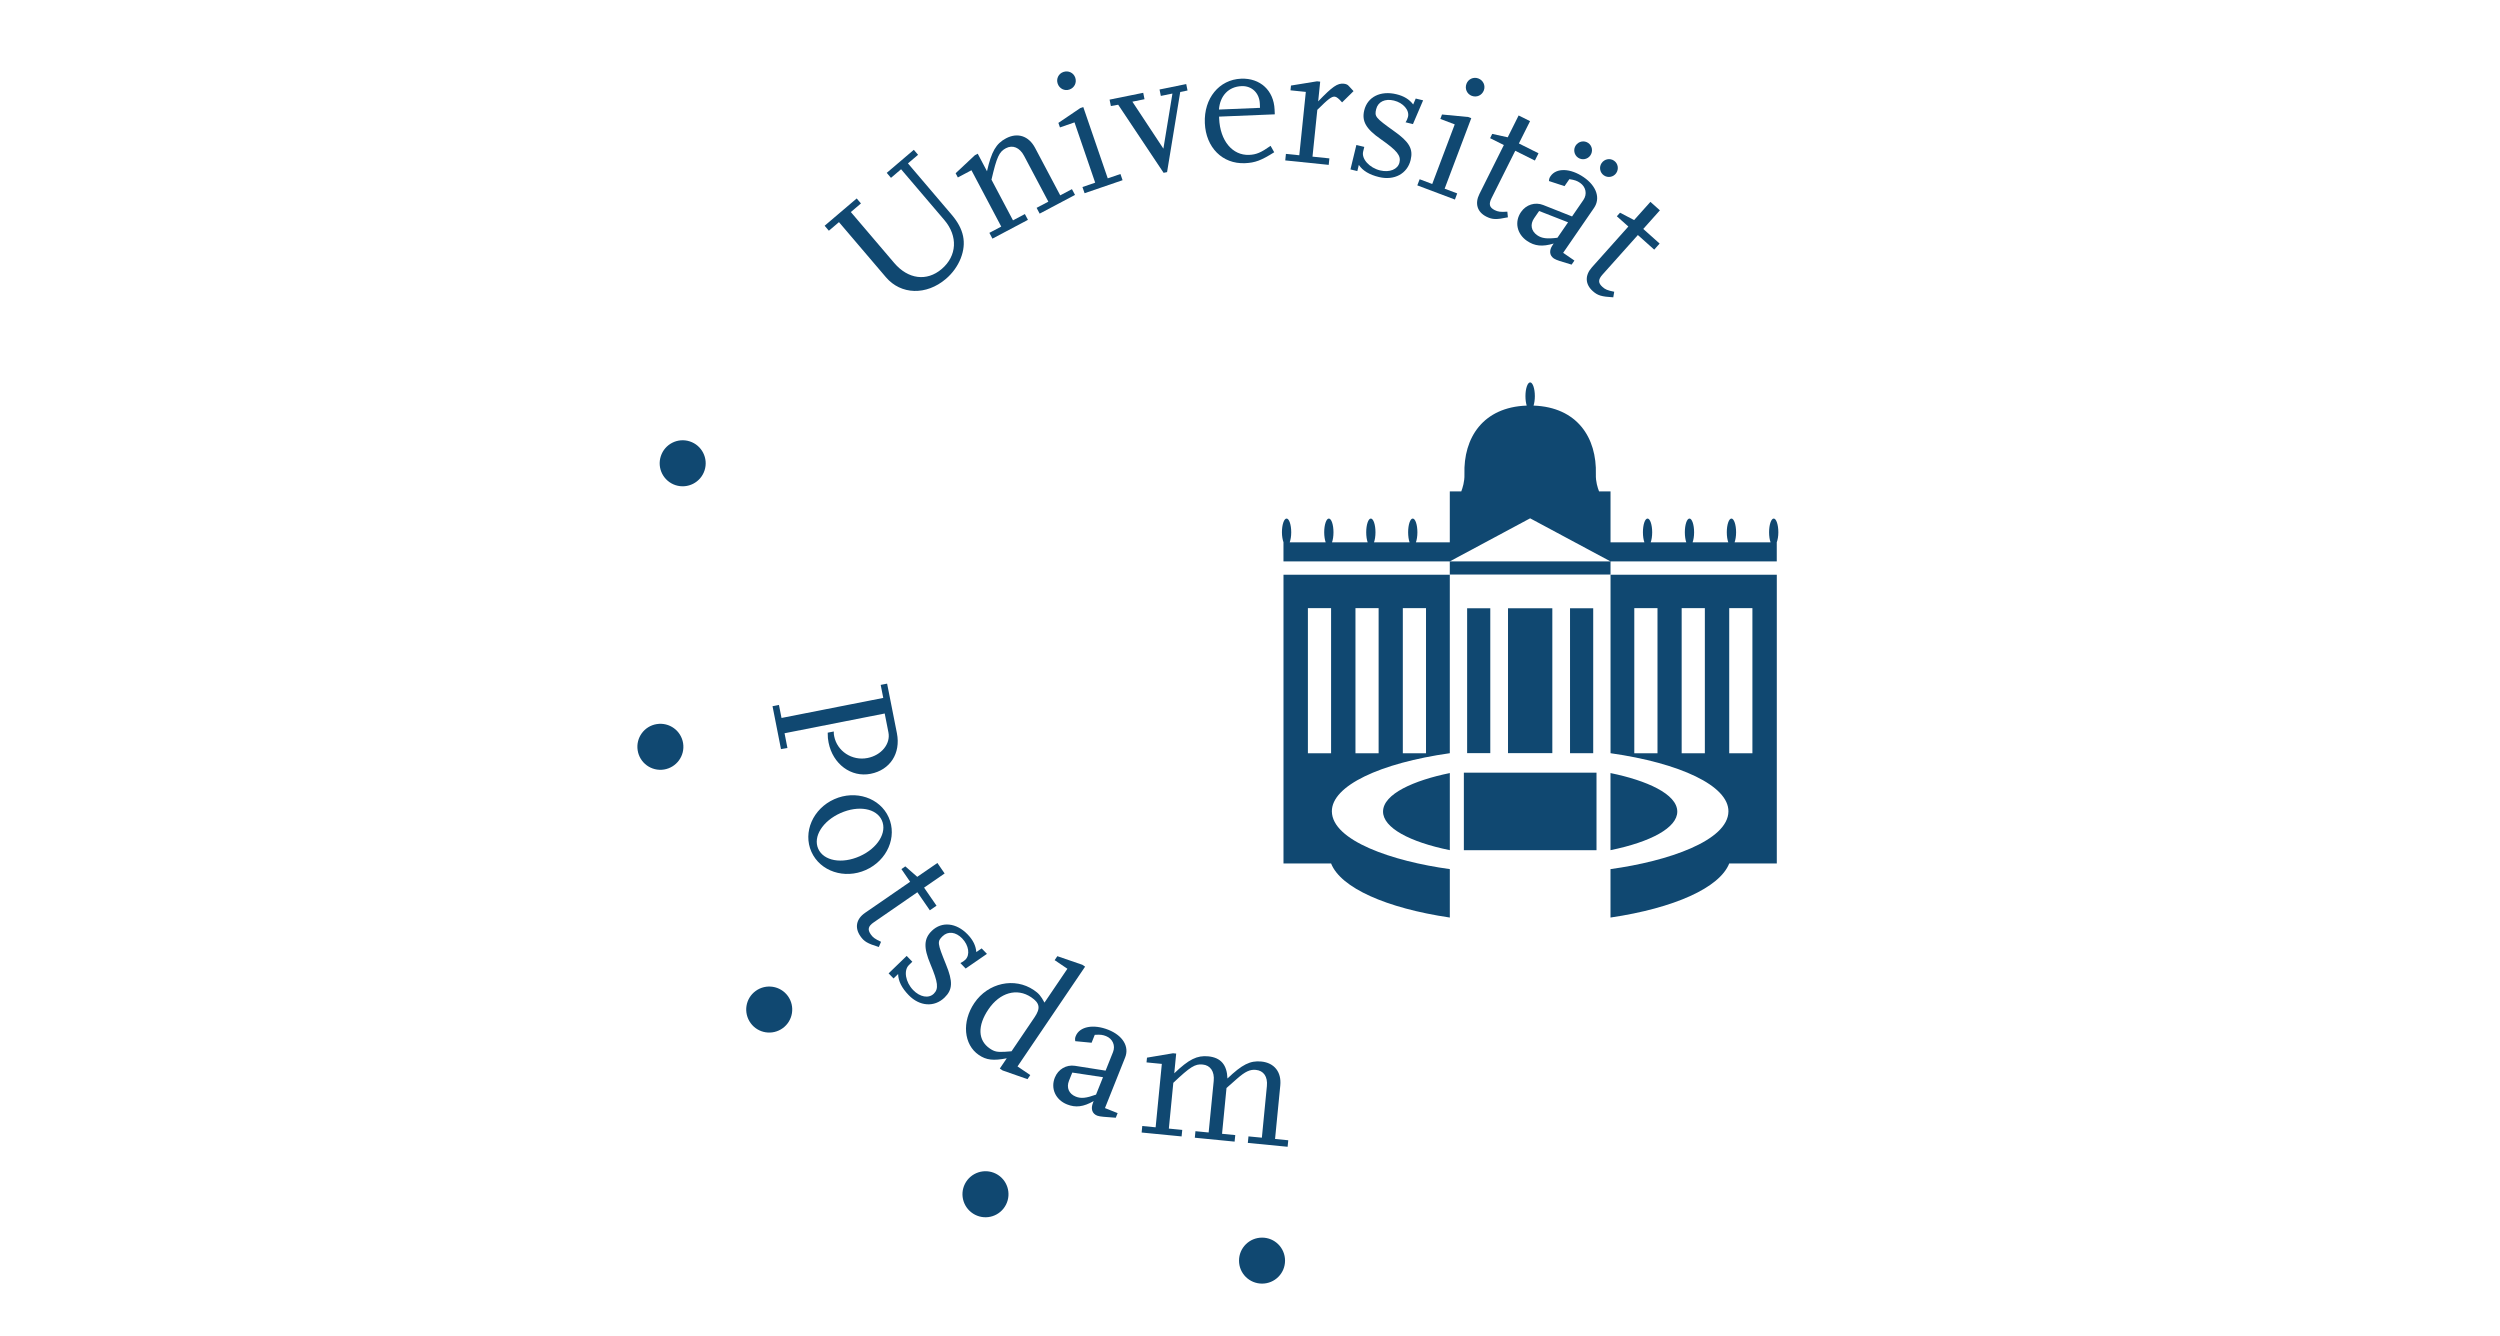<?xml version="1.0" encoding="UTF-8"?>
<svg id="p015" xmlns="http://www.w3.org/2000/svg" viewBox="0 0 1190 636">
  <defs>
    <style>
      .cls-1 {
        fill: #104871;
      }
    </style>
  </defs>
  <path id="path2905" class="cls-1" d="m321.574,230.945c5.757,1.857,11.936-1.286,13.799-7.042,1.869-5.751-1.279-11.93-7.03-13.799-5.757-1.882-11.93,1.286-13.793,7.042-1.876,5.751,1.267,11.924,7.024,13.799"/>
  <path id="path2909" class="cls-1" d="m316.047,366.297c5.974-.95,10.061-6.558,9.111-12.526-.944-5.981-6.552-10.055-12.539-9.104-5.968.944-10.042,6.546-9.085,12.532.944,5.974,6.539,10.036,12.514,9.098"/>
  <path id="path2913" class="cls-1" d="m372.586,489.409c4.894-3.559,5.98-10.408,2.44-15.302-3.565-4.9-10.421-5.974-15.321-2.416-4.894,3.54-5.962,10.39-2.404,15.296,3.546,4.894,10.39,5.981,15.284,2.422"/>
  <path id="path2917" class="cls-1" d="m478.841,573.438c2.757-5.391.615-11.992-4.764-14.743-5.409-2.745-11.992-.59-14.756,4.794-2.739,5.391-.59,11.973,4.819,14.737,5.385,2.745,11.949.602,14.7-4.788"/>
  <path id="path2921" class="cls-1" d="m611.682,600.064c0-6.061-4.881-10.955-10.936-10.955s-10.974,4.894-10.974,10.955,4.906,10.943,10.974,10.936c6.042.006,10.936-4.888,10.936-10.936"/>
  <path id="path2925" class="cls-1" d="m437,73.683l-4.813,4.093,20.811,24.431c5.844,6.85,7.179,13.358,4.31,20.774-1.484,3.708-3.913,7.098-7.061,9.775-9.291,7.924-21.395,7.608-28.549-.801l-22.345-26.22-4.807,4.093-2.018-2.372,15.259-12.992,2.025,2.379-4.813,4.093,20.649,24.239c6.608,7.75,15.476,8.937,22.593,2.882,7.31-6.223,7.819-15.625,1.267-23.326l-20.593-24.164-4.807,4.093-2.018-2.372,12.886-10.974,2.025,2.372Z"/>
  <path id="path2929" class="cls-1" d="m511.705,92.784l-16.83,8.906-1.453-2.757,5.589-2.944-11.551-21.811c-2.093-3.956-5.397-5.347-8.676-3.621-3.199,1.702-4.316,4.093-6.844,14.967l10.241,19.364,5.658-3,1.459,2.757-16.904,8.943-1.459-2.751,5.651-2.993-14.178-26.804-6.477,3.428-1.056-2.006,9.172-8.583,1.348-.714,4.409,8.347c2.155-9.433,4.303-13.141,9.055-15.662,5.521-2.913,10.837-1.155,13.861,4.589l11.942,22.55,5.577-2.956,1.466,2.751Z"/>
  <path id="path2933" class="cls-1" d="m506.178,34.253c2.385-.814,4.856.397,5.645,2.701.813,2.391-.397,4.85-2.776,5.67-2.316.795-4.775-.41-5.589-2.807-.801-2.304.404-4.776,2.72-5.564m28.17,51.521l-18.084,6.198-1.019-2.944,6.061-2.08-9.837-28.692-6.931,2.397-.745-2.155,10.415-7.049,1.434-.484,11.645,33.927,6.049-2.062,1.012,2.944Z"/>
  <path id="path2937" class="cls-1" d="m565.262,43.073l-3.471.714-6.266,38.144-1.652.335-21.612-32.412-3.484.621-.621-3.049,16.016-3.248.615,3.049-5.776,1.174,14.762,22.363,4.304-26.226-5.521,1.124-.621-3.062,12.706-2.583.621,3.055Z"/>
  <path id="path2941" class="cls-1" d="m604.8,69.421c-4.589,3.236-6.831,4.161-10.203,4.304-7.986.323-13.843-6.763-14.278-17.283l-.037-.932,26.518-1.087-.099-2.273c-.379-9.098-6.862-15.072-15.948-14.694-10.433.435-17.749,9.334-17.252,21.121.472,11.607,8.384,19.556,19.078,19.097,4.875-.199,7.782-1.323,13.942-5.198l-1.72-3.055Zm-24.58-17.271c.497-6.608,4.62-10.905,10.756-11.154,4.888-.211,8.483,3.273,8.701,8.322l.08,2.018-19.538.814Z"/>
  <path id="path2945" class="cls-1" d="m632.474,78.478l-20.693-2.124.316-3.105,6.366.652,3.105-30.157-7.297-.751.236-2.273,12.402-2.018,1.503.161-.963,9.384c6.831-7.092,9.185-8.713,12.209-8.409,1.013.112,1.82.447,2.279,1l2.347,2.534-5.453,5.36c-1.515-1.764-2.615-2.633-3.441-2.733-1.528-.149-3.167,1.13-8.347,6.272l-2.292,22.283,8.036.832-.316,3.093Z"/>
  <path id="path2949" class="cls-1" d="m646.088,81.434l-3.273-.789,2.819-11.632,3.763.913-.541,2.217c-.851,3.515,2.987,7.738,8.067,8.974,4.49,1.087,8.421-.472,9.216-3.745.801-3.273-1.05-5.627-8.843-11.085-7.117-4.925-9.173-8.632-7.918-13.781,1.553-6.39,7.763-9.471,15.296-7.651,3.602.869,6.167,2.447,7.999,4.881l1.205-2.826,3.521.851-4.838,11.315-3.509-.857c.546-.814.963-1.838,1.149-2.571.782-3.205-2.273-6.713-6.695-7.782-4.248-1.037-7.595.584-8.452,4.105-.851,3.521-.385,4.074,8.552,10.477,7.26,5.142,9.135,8.458,7.862,13.706-1.596,6.546-7.782,9.887-15.06,8.129-4.589-1.112-7.769-3.006-9.607-5.794l-.714,2.944Z"/>
  <path id="path2953" class="cls-1" d="m703.68,37.338c2.36.888,3.49,3.391,2.633,5.676-.901,2.372-3.397,3.496-5.757,2.608-2.285-.869-3.409-3.36-2.521-5.732.869-2.285,3.36-3.409,5.645-2.552m-11.141,57.65l-17.898-6.751,1.111-2.919,5.987,2.267,10.713-28.375-6.856-2.596.795-2.112,12.514,1.205,1.422.534-12.681,33.573,5.98,2.254-1.087,2.919Z"/>
  <path id="path2957" class="cls-1" d="m717.76,103.443c-5.564,1.168-7.415,1.087-10.216-.304-4.36-2.186-5.632-6.223-3.341-10.806l11.632-23.295-6.546-3.267,1.006-2.037,7.384,1.621,5.192-10.396,5.44,2.708-5.322,10.62,9.346,4.676-1.732,3.459-9.34-4.664-11.303,22.599c-1.422,2.857-.969,4.397,1.509,5.658,1.584.776,2.72.975,6.024.739l.267,2.689Z"/>
  <path id="path2961" class="cls-1" d="m741.339,113.171c-4.906.615-7.397.335-9.608-1.186-2.919-2-3.503-5.161-1.503-8.08l2.391-3.472,13.774,5.384-5.055,7.353Zm15.681-39.2c1.335-1.95.907-4.589-1.037-5.925-1.95-1.335-4.558-.789-5.906,1.155-1.285,1.869-.857,4.521,1.087,5.856,1.944,1.335,4.571.789,5.856-1.087m-7.601,50.055l-5.353-3.677,14.694-21.376c3.142-4.589,1.217-10.402-4.894-14.607-6.316-4.335-13.023-4.552-15.787-.522-.528.77-.696,1.168-.783,2.335l7.422,2.428,2.298-3.329c2.67.404,3.714.82,5.098,1.77,2.789,1.919,3.484,5.36,1.584,8.136l-5.397,7.844-13.725-5.44c-3.863-1.534-8.166-.186-10.588,3.36-3.192,4.652-1.95,10.415,2.844,13.706,3.689,2.521,7.328,2.875,12.725,1.273-.192.267-.341.484-.49.696-1.764,2.559-1.565,4.95.59,6.434.559.379,1.683.838,2.77,1.186l5.658,1.72,1.335-1.938Zm19.898-41.615c1.329-1.944.894-4.596-1.043-5.918-1.938-1.348-4.571-.795-5.906,1.143-1.292,1.882-.857,4.527,1.087,5.856,1.95,1.341,4.577.789,5.863-1.081"/>
  <path id="path2965" class="cls-1" d="m767.916,141.527c-5.676-.335-7.446-.888-9.769-2.969-3.639-3.26-3.813-7.483-.397-11.309l17.345-19.42-5.478-4.881,1.522-1.702,6.701,3.509,7.757-8.67,4.509,4.037-7.912,8.856,7.788,6.962-2.578,2.888-7.781-6.949-16.849,18.842c-2.136,2.385-2.093,3.993-.018,5.844,1.304,1.186,2.353,1.658,5.614,2.31l-.454,2.652Z"/>
  <path id="path2969" class="cls-1" d="m371.745,356.568l-4.024-20.42,3.055-.602,1.223,6.204,48.428-9.545-1.217-6.198,3.055-.602,4.67,23.63c1.876,9.589-3.267,17.482-12.52,19.295-9.253,1.832-17.991-4.602-20.01-14.849-.316-1.577-.403-2.503-.416-4.732l2.888-.565c-.018,1.118.05,1.522.199,2.273,1.391,7.111,8.502,11.806,15.855,10.353,6.614-1.298,11.035-6.726,9.967-12.172l-1.776-9.017-47.676,9.402,1.372,7.024-3.074.522Z"/>
  <path id="path2973" class="cls-1" d="m386.239,405.468c4.155,9.303,15.762,13.16,25.903,8.639,10.166-4.527,15.029-15.737,10.874-25.052-4.148-9.303-15.755-13.166-25.903-8.639-10.154,4.527-15.029,15.737-10.875,25.052m33.536-14.967c2.583,5.769-2.006,13.259-10.539,17.066-8.539,3.813-17.184,2.223-19.755-3.552-2.577-5.763,2.118-13.209,10.582-16.985,8.539-3.807,17.14-2.304,19.712,3.472"/>
  <path id="path2977" class="cls-1" d="m418.313,450.771c-5.447-1.671-7.03-2.621-8.8-5.192-2.77-4.024-1.956-8.167,2.273-11.079l21.438-14.774-4.154-6.043,1.857-1.292,5.689,4.981,9.583-6.595,3.441,4.993-9.781,6.744,5.925,8.601-3.186,2.192-5.931-8.601-20.805,14.358c-2.627,1.807-2.987,3.378-1.404,5.676,1,1.441,1.9,2.155,4.913,3.559l-1.056,2.472Z"/>
  <path id="path2981" class="cls-1" d="m425.333,465.749l-2.354-2.422,8.602-8.316,2.689,2.776-1.621,1.584c-2.608,2.521-1.634,8.136,2,11.887,3.223,3.341,7.371,4.124,9.806,1.776,2.41-2.341,2.106-5.328-1.565-14.079-3.378-7.986-3.124-12.21.683-15.898,4.739-4.565,11.632-3.857,17.016,1.72,2.571,2.664,3.894,5.36,4.143,8.409l2.54-1.751,2.515,2.608-10.129,6.98-2.515-2.608c.894-.41,1.807-1.037,2.347-1.571,2.366-2.279,1.67-6.881-1.49-10.148-3.043-3.142-6.744-3.577-9.334-1.056-2.608,2.521-2.503,3.229,1.621,13.433,3.372,8.216,3.186,12.023-.69,15.78-4.844,4.689-11.868,4.211-17.078-1.186-3.273-3.378-4.949-6.695-5.011-10.023l-2.174,2.105Z"/>
  <path id="path2985" class="cls-1" d="m490.409,511.734l-6.074-4.111,32.176-47.497-1.323-.894-11.887-4.093-1.285,1.888,6.067,4.105-10.911,16.116c-1.702-3.186-2.727-4.391-5.105-5.993-9.123-6.185-21.761-3.459-28.276,6.173-6.049,8.918-5.098,19.83,2.149,24.754,3.546,2.416,6.85,2.807,13.278,1.565l-3.304,4.881,1.323.901,11.849,4.155,1.323-1.95Zm-12.023-11.092c-3.72.224-5.049-.062-7.216-1.534-5.714-3.869-5.974-10.868-.671-18.674,5.434-8.011,13.601-10.315,20.364-5.738,4.111,2.788,4.509,5.204,1.583,9.533l-10.955,16.178c-1.385.075-2.453.168-3.105.236"/>
  <path id="path2989" class="cls-1" d="m531.993,529.847l-6.03-2.403,9.607-24.096c2.056-5.167-1.105-10.421-7.986-13.166-7.117-2.832-13.706-1.565-15.526,2.975-.335.863-.41,1.286-.236,2.441l7.775.745,1.503-3.757c2.695-.193,3.813-.019,5.378.602,3.124,1.242,4.565,4.459,3.323,7.583l-3.534,8.85-14.594-2.298c-4.099-.633-7.986,1.621-9.576,5.62-2.099,5.235.404,10.589,5.794,12.744,4.148,1.652,7.788,1.192,12.694-1.571-.131.317-.23.553-.317.789-1.149,2.888-.435,5.179,1.994,6.148.627.236,1.813.447,2.956.534l5.893.453.882-2.192Zm-10.284-8.812c-4.645,1.683-7.117,1.969-9.626.963-3.285-1.304-4.552-4.26-3.248-7.552l1.565-3.906,14.632,2.205-3.323,8.291Z"/>
  <path id="path2993" class="cls-1" d="m612.908,545.864l-18.941-1.838.305-3.105,6.378.615,2.391-24.562c.447-4.527-1.571-7.353-5.26-7.713-2.77-.267-5.061.77-9.042,4.285l-4.919,4.341-2.124,21.798,6.291.615-.311,3.111-18.941-1.857.298-3.105,6.285.615,2.416-24.562c.435-4.447-1.565-7.434-5.26-7.788-3.602-.36-5.857,1.025-13.973,8.701l-2.124,21.798,6.378.621-.311,3.105-19.022-1.857.298-3.105,6.365.621,2.95-30.182-7.291-.714.23-2.261,12.377-2.087,1.515.149-.919,9.378c6.999-6.67,10.837-8.576,16.197-8.067,5.949.596,8.912,4.018,9.123,10.551,6.999-6.682,10.825-8.589,16.104-8.08,6.21.615,9.669,5.006,9.048,11.384l-2.49,25.475,6.285.627-.305,3.093Z"/>
  <path id="path2995" class="cls-1" d="m709.378,289.534h-11.024v68.972h11.024v-68.972Zm29.53,0h-21.096v68.972h21.096v-68.972Zm-42.112,115.164h63.14v-36.92h-63.14v36.92Zm-38.467-18.37c0,7.67,12.638,14.451,31.784,18.351v-36.703c-17.035,3.484-31.784,9.918-31.784,18.352m-24.736-96.85h-11.035v69.071h11.035v-69.071Zm11.607,69.065h11.023v-69.071h-11.023v69.071Zm22.543,0h11.035v-69.071h-11.035v69.071Zm22.37,55.154v23.053c-30.282-4.49-51.956-14.16-56.52-25.754h-22.655v-137.416h79.169v84.945c-33.095,4.689-56.278,15.482-56.141,27.723.18,13.905,28.785,23.699,56.148,27.45m68.251-124.163h-11.036v68.972h11.036v-68.972Zm40.019,96.794c0-8.434-14.768-14.868-31.791-18.352v36.703c19.14-3.9,31.791-10.682,31.791-18.351m-20.463-27.785h11.042v-69.071h-11.042v69.071Zm22.55,0h11.035v-69.071h-11.035v69.071Zm22.636,0h11.036v-69.071h-11.036v69.071Zm-56.495-84.963h79.144v137.416h-22.643c-4.577,11.595-26.239,21.264-56.52,25.754v-23.053c27.363-3.751,55.98-13.545,56.135-27.45.137-12.241-23.059-23.034-56.116-27.723v-84.945Zm-155.674-15.457c-.422-1.192-.739-2.863-.739-4.757,0-3.614.987-6.539,2.217-6.539,1.211,0,2.205,2.925,2.205,6.539,0,1.894-.292,3.602-.727,4.788h17.128c-.416-1.186-.702-2.894-.702-4.788,0-3.614,1-6.539,2.204-6.539,1.224,0,2.211,2.925,2.211,6.539,0,1.894-.273,3.602-.702,4.788h16.979c-.435-1.186-.696-2.894-.696-4.788,0-3.614.994-6.539,2.204-6.539,1.217,0,2.205,2.925,2.205,6.539,0,1.894-.273,3.602-.708,4.788h16.948c-.428-1.186-.696-2.894-.696-4.788,0-3.614.981-6.539,2.192-6.539,1.23,0,2.217,2.925,2.217,6.539,0,1.894-.273,3.602-.708,4.788h16.134v-24.251h5.465c.621-1.671,1.615-4.676,1.503-8.092-.547-17.526,8.906-32.002,29.642-32.753-.367-1.155-.603-2.745-.603-4.496,0-3.621,1.019-6.546,2.236-6.546,1.224,0,2.242,2.925,2.242,6.546,0,1.751-.248,3.341-.621,4.496,20.742.751,30.195,15.228,29.66,32.753-.118,3.416.869,6.421,1.521,8.092h5.459v24.251h16.122c-.435-1.186-.702-2.894-.702-4.788,0-3.614.969-6.539,2.198-6.539,1.217,0,2.211,2.925,2.211,6.539,0,1.894-.273,3.602-.708,4.788h16.942c-.422-1.186-.689-2.894-.689-4.788,0-3.614.969-6.539,2.217-6.539,1.192,0,2.192,2.925,2.192,6.539,0,1.894-.28,3.602-.714,4.788h16.991c-.441-1.186-.714-2.894-.714-4.788,0-3.614.987-6.539,2.211-6.539,1.211,0,2.217,2.925,2.217,6.539,0,1.894-.286,3.602-.72,4.788h17.135c-.447-1.186-.714-2.894-.714-4.788,0-3.614.988-6.539,2.217-6.539,1.205,0,2.192,2.925,2.192,6.539,0,1.894-.304,3.565-.751,4.757v9.098h-79.132v6.248h-76.505v-6.248h76.486l-38.243-20.506-38.243,20.506h-79.169v-9.098Z"/>
</svg>